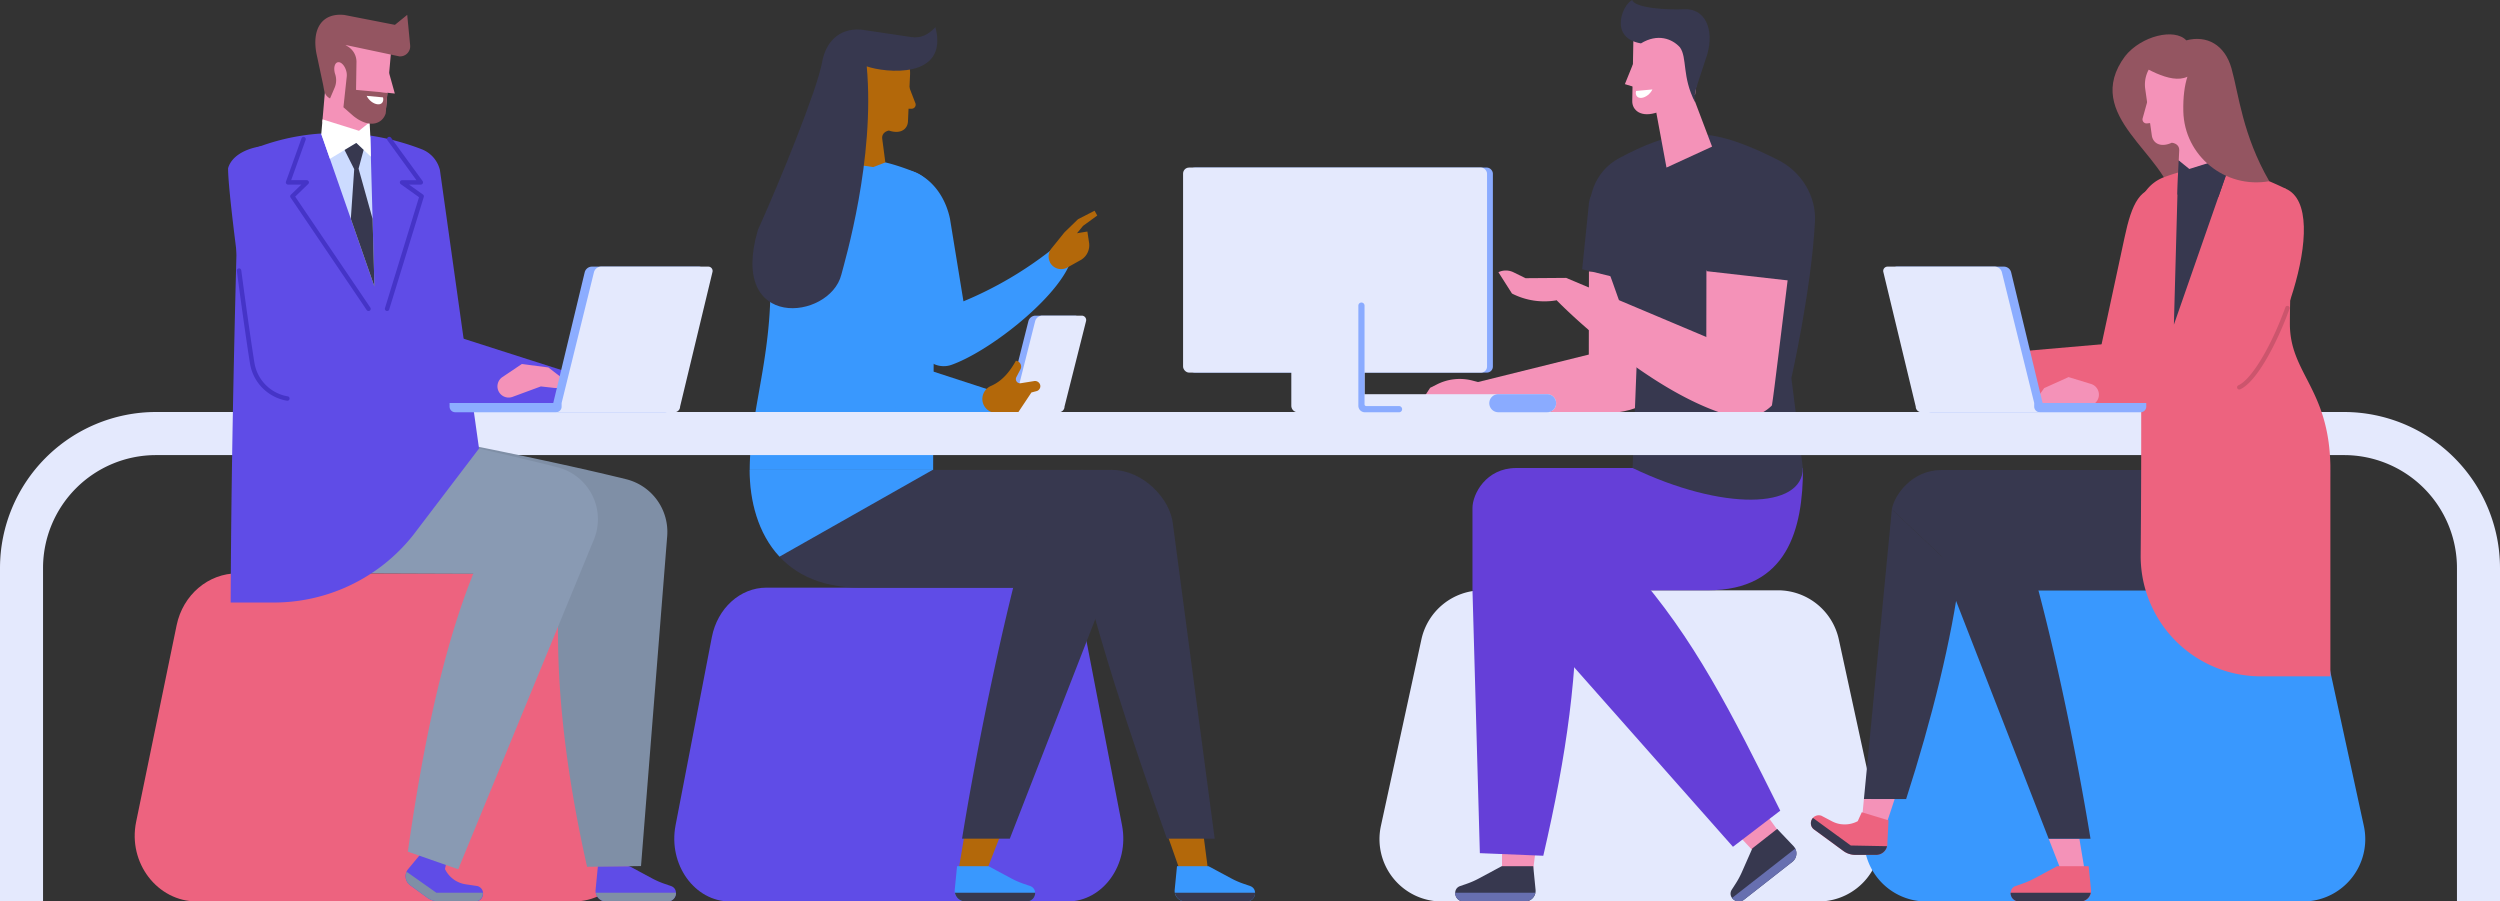 <svg xmlns="http://www.w3.org/2000/svg" viewBox="0 0 1694.42 610.98"><rect x="0" y="0" width="1694.42" height="610.98" fill="#333333" stroke="none"/><defs><style>.cls-1{fill:#e4e9fd;}.cls-2{fill:#f492b8;}.cls-3{fill:#653fd8;}.cls-4{fill:#37384f;}.cls-5{fill:#676fb0;}.cls-6{fill:#fff;}.cls-7{fill:#5f4ce7;}.cls-8{fill:#3998fe;}.cls-9{fill:#b3680a;}.cls-10{fill:#8cadff;}.cls-11{fill:#ed637f;}.cls-12{fill:#945561;}.cls-13{fill:#cc556d;}.cls-14{fill:#7f8fa6;}.cls-15{fill:#899ab3;}.cls-16{fill:#ccdbff;}.cls-17{fill:#4534c7;}.cls-18{fill:#8aabff;}</style></defs><title>Recurso 1</title><g id="Capa_2" data-name="Capa 2"><g id="Layer_1" data-name="Layer 1"><path class="cls-1" d="M1232.45,611H977.22a42.25,42.25,0,0,1-41.29-51.21l27.46-126.42a42.26,42.26,0,0,1,41.29-33.28H1205a42.26,42.26,0,0,1,41.29,33.28l27.46,126.42A42.24,42.24,0,0,1,1232.45,611Z"/><polygon class="cls-2" points="1038.67 593.03 1018.03 593.03 1018.03 556.94 1043.25 556.94 1038.67 593.03"/><polygon class="cls-2" points="1210.06 569.84 1195.02 583.97 1170.3 557.67 1188.68 540.4 1210.06 569.84"/><path class="cls-3" d="M998,400.07h159.56c54,0,64.45-41.44,64.45-82.87H1027.68C1007.05,317.2,998,335,998,344.28Z"/><path class="cls-3" d="M998,400.07l5,178.17L1046,580c16.06-69.6,23.63-123.78,22.78-187.3Z"/><path class="cls-3" d="M1018.6,397.66l155.94,176.27,32.06-24.49c-33.13-66.39-58.24-116.91-100.43-164.42Z"/><path class="cls-4" d="M1039.18,587.08h-21.37l-15.27,8.2A55.6,55.6,0,0,1,994.1,599l-4.49,1.55C984,602.55,986,611,991.93,611h41.58a7.23,7.23,0,0,0,7.24-8Z"/><path class="cls-5" d="M986.25,605.06a5.72,5.72,0,0,0,5.66,5.92h41.58a7.18,7.18,0,0,0,7.12-5.92Z"/><path class="cls-2" d="M1076.93,184l-.1,62,44.22,18.25c1.37-7.82,7.43-45.57,11.76-80.23Z"/><path class="cls-4" d="M1137.75,134.6c-5.9-20.85-56.67-21.2-60.73,2.35l-4.67,45.53,65,16C1140.14,176.45,1137.72,142.76,1137.75,134.6Z"/><path class="cls-2" d="M1121.05,264.26c-6.09,27.63-86.4,13-122.95,7.82l1.42-12.6,85-21.08Z"/><path class="cls-2" d="M970.21,277.25l8.19-3.94h28.06l.61-13-9.1-2.37a34.19,34.19,0,0,0-24,2.56l-4.68,2.35L960,277.22A11.74,11.74,0,0,0,970.21,277.25Z"/><path class="cls-4" d="M1204.5,561.81,1187.68,575l-7,15.88a57.57,57.57,0,0,1-4.36,8.11l-2.58,4c-3.2,5.08,3.61,10.46,8.27,6.8l32.73-25.64a7.23,7.23,0,0,0,.76-10.77Z"/><path class="cls-5" d="M1173.93,608.61a5.72,5.72,0,0,0,8.11,1.17l32.73-25.64a7.18,7.18,0,0,0,2-9Z"/><path class="cls-4" d="M1109.2,249c-1.66-22.72-19-63.33-29.47-94.89-6.16-18.63,1.17-38.1,17.63-46.89,15.45-8.25,33-16.19,51.31-16.3,19-.12,38.88,8.66,56.66,17.62,15.82,8,25.71,24.59,24.8,41.66-2.48,46.64-16,106.11-16,106.11l7.79,60.9c0,28-54.39,29.2-115.39,0Z"/><path class="cls-2" d="M1156.56,183.05l-.1,62,44.48,29.79c1.37-7.82,7.17-57.11,11.5-91.77Z"/><path class="cls-4" d="M1217.38,133.62c-5.9-20.85-56.68-21.2-60.74,2.35l-.08,47.81,60.46,6.88C1219.77,168.59,1217.35,141.78,1217.38,133.62Z"/><path class="cls-2" d="M1200.94,274.82a29,29,0,0,1-32.78,5.61c-46.26-15.07-95.62-59.18-113-76.79l6.33-15.29L1177,237.05Z"/><path class="cls-2" d="M1025.8,184.55l8.16,4,27.52-.2,1,13.44-4,1a48,48,0,0,1-33.71-3.85l-9.2-14.45A11.71,11.71,0,0,1,1025.8,184.55Z"/><polygon class="cls-2" points="1122.16 73.99 1129.49 113.57 1160.39 99.37 1143.96 55.99 1122.16 73.99"/><path class="cls-2" d="M1106.29,68.32c-.23,6.25,5.85,11.91,17.6,7.6l25-11.91,3.27-26.45L1142,14.68l-34.75,1.62Z"/><path class="cls-4" d="M1157.12,36.83c4.78-16.47-1.11-31.48-16-30.57-8.7.53-33-.42-34.84-6.26-6.91,3.31-15.71,25.79,5.9,29.41,11.33-6.94,21.23-3.14,26.46,2.71,5,7.06,1.29,19.86,10.15,37.05-.52-4.19,0-7,1.76-12.39Z"/><polygon class="cls-2" points="1111.28 60.1 1101.29 57.02 1107.24 42.32 1110.45 41.23 1111.28 60.1"/><path class="cls-6" d="M1108.87,61.65c-.72,2.9.83,5,3.71,4.69s6-2.77,7.38-5.72Z"/><path class="cls-7" d="M723.47,611H494.87c-24.13,0-42.09-25.09-37-51.65l24.59-127.5c3.78-19.59,19.17-33.56,37-33.56H698.88c17.8,0,33.19,14,37,33.56l24.59,127.5C765.57,585.89,747.6,611,723.47,611Z"/><path class="cls-4" d="M508.09,318.5c0,36.44,17.3,79.77,74.89,79.77H744l9.71-79.77Z"/><path class="cls-8" d="M508.08,318.5c0,20.37,5.42,42.88,20.24,58.78L632.08,318.5Z"/><polygon class="cls-9" points="653.87 564.76 649.96 588.17 669.47 588.17 678.58 564.76 653.87 564.76"/><path class="cls-4" d="M743.94,320.17a32.94,32.94,0,0,0-41.8,21.68c-19.31,62.79-39.23,159.72-50.09,226.59h32.36l79.51-204.19A32.91,32.91,0,0,0,743.94,320.17Z"/><path class="cls-8" d="M648.66,587.08H670l15.27,8.2a56.48,56.48,0,0,0,8.44,3.69l4.49,1.55c5.65,2,3.61,10.46-2.32,10.46H654.33a7.22,7.22,0,0,1-7.23-8Z"/><path class="cls-4" d="M701.59,605.06a5.72,5.72,0,0,1-5.66,5.92H654.35a7.18,7.18,0,0,1-7.12-5.92Z"/><polygon class="cls-9" points="790.82 564.76 799.06 588.17 818.57 588.17 815.53 564.76 790.82 564.76"/><path class="cls-4" d="M753.69,318.5c-20.16,0-30.17,23.19-26.44,40.85,13.26,62.79,39.84,142.22,63.66,209.09h32.36L795,355.5C793.32,337.79,774.39,318.5,753.69,318.5Z"/><path class="cls-8" d="M797.73,587.08H819.1l15.27,8.2a56.48,56.48,0,0,0,8.44,3.69l4.49,1.55c5.65,2,3.61,10.46-2.32,10.46H803.4a7.22,7.22,0,0,1-7.23-8Z"/><path class="cls-4" d="M850.66,605.06A5.72,5.72,0,0,1,845,611H803.42a7.18,7.18,0,0,1-7.12-5.92Z"/><path class="cls-9" d="M615.4,82.1c-.15,6-6.28,10.41-17.21,4.48L588.1,81.36A28.22,28.22,0,0,1,572.92,54.1l.3-3.89a21.25,21.25,0,0,1,2.53-8.52l1.3-2.37a21.19,21.19,0,0,1,39.76,11.11Z"/><path class="cls-9" d="M611.84,73.69l6,0A2.74,2.74,0,0,0,620.44,70l-4.25-11L612,59Z"/><path class="cls-8" d="M713,169a253.56,253.56,0,0,1-60,35.23l-9.15-56.06c-4.8-22.58-22.25-36-38.6-33-37,13.15,14.68,115,20.76,125.25a15.83,15.83,0,0,0,18.91,6.85c25.13-8.94,68.43-42.74,79.54-67.08Z"/><path class="cls-8" d="M634.47,139.2A23.08,23.08,0,0,0,620,116.6c-15.51-6.17-28.58-9.4-42.25-9.09-31.81.72-59.7,27.79-56.76,59.48,6.19,66.87-12.85,107.38-12.85,151.51H632.45S632.86,170.78,634.47,139.2Z"/><path class="cls-9" d="M573.94,59.66l28.48,28.8c-3,.66-4.94,2.82-4.46,5.71l2.1,15.91-8.18,3.15-27.45-3.87Z"/><path class="cls-10" d="M686.24,279.4H713.1a3.82,3.82,0,0,0,3.81-3.82l14.57-57.83a3,3,0,0,0-2.94-3.82H701.69a5.08,5.08,0,0,0-4.69,3.82l-14.57,57.83A3.82,3.82,0,0,0,686.24,279.4Z"/><path class="cls-1" d="M690.83,279.4h26.85a3.82,3.82,0,0,0,3.81-3.82l14.57-57.83a3,3,0,0,0-2.94-3.82H706.27a5.08,5.08,0,0,0-4.69,3.82L687,275.58A3.82,3.82,0,0,0,690.83,279.4Z"/><path class="cls-8" d="M573.19,162.7c-5.18-24.53-26.25-45.63-39-34.93C495,160.69,555.7,258,565.59,262.39l21-24.1Z"/><path class="cls-8" d="M570.58,248.59l9-14,90.94,29.61L675,279.85c-27.69,3.42-81.18-1.91-109.36-17.46Z"/><path class="cls-9" d="M700.85,258.29l-9.05,1.45a2.83,2.83,0,0,1-2.95-4.11l2.6-5a4,4,0,0,0-2.91-6.13c-4.11,7.37-9.15,13.65-16.71,17a9.71,9.71,0,0,0-6,9.64,9.52,9.52,0,0,0,9.85,8.73l14.53-.56L699.07,266l3.45-.9a3.47,3.47,0,0,0,2.49-4.19A3.64,3.64,0,0,0,700.85,258.29Z"/><path class="cls-4" d="M634,18.46c-4.52,4.76-9.7,7.69-16.29,6.67l-31.92-4.75c-14.2-2.27-25.71,5.46-28.64,22-3.2,18-28.46,80.39-43.44,113.4-20.29,68.75,48.58,61.35,56.51,30.45,2.42-9.43,23-78.42,17.23-141.25C599.65,49.33,643.31,54.1,634,18.46Z"/><path class="cls-9" d="M711.61,177.75a8.54,8.54,0,0,0,11.77,3.57l9.43-5.27a11.55,11.55,0,0,0,5.32-11.59L737,156.92l-7.06,1.17,4.12-5,9.62-7-1.81-3.27-11.23,5.76-9.16,8.88-8.87,11a8.55,8.55,0,0,0-.95,9.24Z"/><path class="cls-1" d="M1588.69,279.24h-1483A105.84,105.84,0,0,0,0,385V611H29.17V385a76.55,76.55,0,0,1,76.55-76.55h1483A76.55,76.55,0,0,1,1665.25,385V611h29.17V385A105.84,105.84,0,0,0,1588.69,279.24Z"/><path class="cls-8" d="M1560.86,611H1305.63a42.24,42.24,0,0,1-41.29-51.21l27.46-126.42a42.25,42.25,0,0,1,41.28-33.28H1533.4a42.24,42.24,0,0,1,41.28,33.28l27.46,126.42A42.24,42.24,0,0,1,1560.86,611Z"/><path class="cls-11" d="M388.79,611H133.56c-26.95,0-47-26.24-41.29-54l27.46-133.3C124,403.2,141.14,388.59,161,388.59H361.33c19.88,0,37.07,14.61,41.29,35.09L430.08,557C435.79,584.74,415.74,611,388.79,611Z"/><path class="cls-4" d="M1328.47,388.83c61.5,4.42,132.68,11.24,174.47,11.24,53.06,0,76.52-45.07,76.52-81.5H1315.79c-20.29,0-32.06,17.47-33.54,26.63Z"/><polygon class="cls-4" points="1356.33 351.65 1502.94 400.07 1347.21 400.07 1356.33 351.65"/><path class="cls-4" d="M1282.25,345.2l46.22,43.63c-5.52,43.82-19.18,98.84-36.56,152.76H1263.3Z"/><path class="cls-2" d="M1284.12,541.59c-2,6.17-4,12.33-6.16,18.43h-16.44l1.78-18.43Z"/><polygon class="cls-2" points="1409.34 568.45 1412.63 588.18 1396.2 588.18 1388.52 568.45 1409.34 568.45"/><path class="cls-4" d="M1336.37,350.94a28.85,28.85,0,0,1,36.62,19c16.92,55,34.37,139.93,43.88,198.52h-28.35l-69.66-178.89A28.83,28.83,0,0,1,1336.37,350.94Z"/><path class="cls-11" d="M1415.62,587.08h-21.37L1379,595.29a58,58,0,0,1-8.43,3.69l-4.49,1.55c-5.64,2-3.61,10.45,2.32,10.45H1410a7.22,7.22,0,0,0,7.23-8Z"/><path class="cls-4" d="M1362.7,605.06a5.72,5.72,0,0,0,5.66,5.92h41.57a7.18,7.18,0,0,0,7.12-5.92Z"/><path class="cls-12" d="M1440.36,38,1491,43.74l8.85,31.55,11.75,55.28-38.38,6.73C1469.21,104.39,1410.18,78.72,1440.36,38Z"/><path class="cls-11" d="M1444.29,262.47c22.23-9.82,56.12-120.31,22.62-134.6-16.35-3-22.13,10.41-26.93,33l-16.68,77.52Z"/><path class="cls-2" d="M1306.08,242l9.08.55L1339,256.31l7.54-11.16-16.1-15.41-18.11-.77-15.14,8A11.75,11.75,0,0,0,1306.08,242Z"/><path class="cls-11" d="M1444.29,262.47l-1.75-14.57L1437,232.25l-95.26,8.29-3.52,20.35,50.88,8.81C1408.61,269.44,1428.76,266.87,1444.29,262.47Z"/><path class="cls-11" d="M1579.46,315.65c-1-52.32-27.45-62.58-27.45-96.13,0-29.69,2.79-56.94-2.9-91.65-35-16.87-54.72-18-82.39-7.78a27,27,0,0,0-17.52,26.49c3.22,75.68,1.68,230.33,1.68,230.33a81.5,81.5,0,0,0,81.5,81.5h47.08Z"/><path class="cls-11" d="M1517.73,262.47c22.23-9.82,64.88-120.31,31.38-134.6-16.35-3-30.88,10.41-35.68,33l-16.69,77.52Z"/><path class="cls-11" d="M1513.9,248.3l-7.77-14.68-93.07,21.95-.56,21.14h56.71c17.61-3.18,35.08-8.22,48.52-14.24Z"/><path class="cls-2" d="M1385.81,277.47l8.36-3.58,20.41,1.17a7.59,7.59,0,0,0,2.65-14.83L1402,255.58l-16.52,7.47-9.92,14A11.7,11.7,0,0,0,1385.81,277.47Z"/><path class="cls-13" d="M1517.73,264a1.5,1.5,0,0,1-.6-2.88c8.79-3.88,22.19-26.14,31.85-52.92a1.5,1.5,0,0,1,2.82,1c-8.24,22.84-22.23,49.69-33.46,54.65A1.46,1.46,0,0,1,1517.73,264Z"/><polygon class="cls-4" points="1476.16 118.74 1473.39 220.06 1509.4 116.71 1476.16 118.74"/><path class="cls-2" d="M1497.48,65.3,1472,96.75c3.11.35,5.2,2.32,5,5.24l-.32,6.7,8.24,11.67,23.84-11.67Z"/><polygon class="cls-4" points="1509.4 116.71 1508.55 106.77 1483.85 114.53 1476.63 108.69 1476.16 118.48 1475.8 132.07 1485.68 122.75 1503.55 133.52 1509.4 116.71"/><path class="cls-2" d="M1458.42,91.68c.74,5.94,7.27,9.75,17.56,2.78l9.54-6.18A28.23,28.23,0,0,0,1498,59.67l-.68-3.84a21.26,21.26,0,0,0-3.35-8.23l-1.52-2.23a21.19,21.19,0,0,0-38.48,14.94Z"/><path class="cls-2" d="M1461.14,83l-6,.64a2.73,2.73,0,0,1-2.92-3.45l3.15-11.35,4.2-.45Z"/><path class="cls-12" d="M1440.36,38c11.06-13.74,33.5-19.11,41.44-10.65,13.91-3.65,26.12,2.92,30.66,19.09,4.93,17.59,7.45,45,25.59,76.38-29.84,5.32-57.63-17.16-58.27-47.46-.2-9.74.86-17.47,2.78-23.36C1470.89,57.54,1452,44.92,1440.36,38Z"/><path class="cls-11" d="M1279.21,571.38,1280,556l-18.14-5.5-2.74,6.06a18.63,18.63,0,0,1-11,2.07l-.24,0a18.74,18.74,0,0,1-6.26-2l-7.2-3.79c-5.9-1.81-9.74,5.83-4.87,9.4l19.81,14.51a13.7,13.7,0,0,0,8.12,2.66h14.14A7.57,7.57,0,0,0,1279.21,571.38Z"/><path class="cls-4" d="M1257.52,579.4h14.14a7.55,7.55,0,0,0,7.34-5.88l-24.63-.47-25.59-18.67a5.24,5.24,0,0,0,.81,7.85l19.81,14.51A13.7,13.7,0,0,0,1257.52,579.4Z"/><path class="cls-7" d="M276.66,589l10.16-12.26L303,582.46,301.59,589a18.69,18.69,0,0,0,7.63,8.16l.21.11a18.63,18.63,0,0,0,6.24,2.09l8.05,1.2c5.83,2,4.41,10.45-1.63,10.45H297.54a13.73,13.73,0,0,1-8.13-2.66L278,600A7.56,7.56,0,0,1,276.66,589Z"/><path class="cls-14" d="M275.6,590.85l20.11,14.21h31.54a5.46,5.46,0,0,1-5.43,5.92H297.54a13.73,13.73,0,0,1-8.13-2.66L278,600A7.53,7.53,0,0,1,275.6,590.85Z"/><path class="cls-7" d="M405.24,587.08h21.37l15.27,8.21a58,58,0,0,0,8.43,3.69l4.49,1.55c5.64,2,3.61,10.45-2.32,10.45H410.91a7.22,7.22,0,0,1-7.23-8Z"/><path class="cls-14" d="M458.16,605.06A5.72,5.72,0,0,1,452.5,611H410.93a7.18,7.18,0,0,1-7.12-5.92Z"/><path class="cls-14" d="M162.65,274.34l5.84,63.85a55.17,55.17,0,0,0,54.74,50.16l137.5.5a18.06,18.06,0,0,1,18,18.9c-2.52,51.35,4.08,112.66,19.17,179.73l36.56-.49,17.73-223.46a36.77,36.77,0,0,0-27.82-38.74C352.76,307.17,220.57,281.74,162.65,274.34Z"/><path class="cls-15" d="M167.73,274.34l5.84,63.85a55.18,55.18,0,0,0,54.76,50.16l92.5.36C300.78,438.35,287,503,276.42,577.22l34.13,11.95L402.69,365.3a36.29,36.29,0,0,0-24.77-48.56C314.88,300.74,222.16,281.29,167.73,274.34Z"/><path class="cls-7" d="M296.74,114.1c-6.58-23-57-17.14-60.63,4.23,2.34,20.84,35.94,147.82,35.94,147.82l23-5.6,16.7-10.31Z"/><path class="cls-2" d="M446.31,270.28l-8.91-1.79-26.56,7.18L406.42,263l19.52-10.76,17.7,3.91,12.57,11.64A11.75,11.75,0,0,1,446.31,270.28Z"/><path class="cls-7" d="M410.84,260.51,296.3,223.84l-24.25,42.31c19.23,6.77,38,10.36,58.13,12.28h80.66Z"/><path class="cls-7" d="M285.94,101.2c-34.42-13.34-73.71-15.44-110.89-1.56a20.59,20.59,0,0,0-13.31,18.74c-1.62,57.76-5,176-5.39,290h29.21A120.56,120.56,0,0,0,280,362.71L324.67,304,298.16,115.24A20.24,20.24,0,0,0,285.94,101.2Z"/><polygon class="cls-16" points="251 92.87 253.77 194.19 217.75 90.84 251 92.87"/><path class="cls-2" d="M220.93,54l34.28,16.86c-3.11.36-5.2,2.32-5,5.25l.32,6.7-8.24,11.67L218.45,82.82Z"/><polygon class="cls-6" points="217.75 90.84 218.61 80.9 243.31 88.65 250.53 82.82 251 92.61 251.37 106.2 241.47 96.88 223.61 107.64 217.75 90.84"/><polygon class="cls-4" points="241.47 96.88 233.54 101.66 240.07 114.64 237.78 148.3 253.77 194.19 252.52 148.3 243.03 114.31 246.46 101.58 241.47 96.88"/><path class="cls-2" d="M261.69,72.78C261.25,79,254.6,84,243.36,78.46L223.7,66.74l-4.38-29.49,12.54-21.7,34.44,5.33Z"/><path class="cls-12" d="M276,10.07l-8.33,6.77-34.3-6.7c-14.85-1.54-22,9-18.95,25.85l4.4,20.58c1.11,5.15.77,7.9,4.86,10.17l3.24-7.58a13.07,13.07,0,0,0,.18-9.08c-1.15-3.72-.39-7.21,1.68-7.84s4.65,1.82,5.78,5.49a10.51,10.51,0,0,1,.38,4.82s-2.17,20.16-2.17,20.16l6.79,5.94c11.21,8.94,19.87,5,21.88-1.89l1.11-13.89-21.23-1.95.29-18.83a12.14,12.14,0,0,0-5.53-10.36l-2-1.28,36.6,7.76A6.86,6.86,0,0,0,278,30.87Z"/><path class="cls-7" d="M215.5,226.2l-.19-109.8c-4.06-23.55-54.84-23.2-60.73-2.35.07,21,14.19,119.76,16.43,132.56a29,29,0,0,0,23.58,23.46c46.49,14.32,121.76,5.73,146.11,1.35l.32-14.87Z"/><path class="cls-2" d="M375.56,262.91l-9-1L347.34,269a7.59,7.59,0,0,1-6.86-13.41l13.19-8.87,18,2.33L385.2,259.5A11.73,11.73,0,0,1,375.56,262.91Z"/><path class="cls-17" d="M194.59,271.57l-.27,0a30.59,30.59,0,0,1-24.79-24.68c-1.13-6.48-5.22-34.35-9-63.28a1.5,1.5,0,0,1,3-.39c3.81,28.89,7.89,56.7,9,63.15a27.55,27.55,0,0,0,22.36,22.24,1.5,1.5,0,0,1-.26,3Z"/><path class="cls-17" d="M262.36,210.8a1.72,1.72,0,0,1-.44-.06,1.5,1.5,0,0,1-1-1.88L284,133.65l-12.37-8.82a1.5,1.5,0,0,1-.55-1.68,1.48,1.48,0,0,1,1.42-1h9.75L262.65,95.16a1.5,1.5,0,1,1,2.42-1.77l21.36,29.34a1.49,1.49,0,0,1,.13,1.56,1.51,1.51,0,0,1-1.34.82h-8l9.43,6.72a1.51,1.51,0,0,1,.57,1.67L263.8,209.75A1.5,1.5,0,0,1,262.36,210.8Z"/><path class="cls-17" d="M249.78,210.8a1.51,1.51,0,0,1-1.24-.65l-51.6-76.25a1.5,1.5,0,0,1,.2-1.92l7.09-6.87h-9a1.5,1.5,0,0,1-1.22-.64,1.52,1.52,0,0,1-.19-1.37l10.52-29.33a1.49,1.49,0,0,1,1.91-.91,1.5,1.5,0,0,1,.91,1.92l-9.8,27.33h10.57a1.5,1.5,0,0,1,1,2.58l-8.85,8.57L251,208.46a1.5,1.5,0,0,1-.4,2.09A1.52,1.52,0,0,1,249.78,210.8Z"/><polygon class="cls-2" points="257.6 62.34 267.6 63.41 263.36 48.19 259.17 47.74 257.6 62.34"/><path class="cls-6" d="M259.6,66c.72,2.9-.82,5-3.71,4.69s-6-2.77-7.38-5.72Z"/><path class="cls-1" d="M1048.33,279.4H891.58a6.12,6.12,0,0,1,0-12.23h156.75a6.12,6.12,0,1,1,0,12.23Z"/><path class="cls-18" d="M1048.33,279.4h-33.06a6.12,6.12,0,0,1,0-12.23h33.06a6.12,6.12,0,1,1,0,12.23Z"/><rect class="cls-18" x="805.81" y="113.57" width="206.02" height="138.97" rx="4.07"/><rect class="cls-1" x="801.85" y="113.57" width="206.02" height="138.97" rx="4.07"/><path class="cls-1" d="M948.1,275.21H926a1.16,1.16,0,0,1-1.16-1.16V207a2.1,2.1,0,0,0-2.1-2.09H877.3a2.1,2.1,0,0,0-2.09,2.09v68a4.43,4.43,0,0,0,4.43,4.43h68.58a2.1,2.1,0,0,0,2.08-2.31A2.18,2.18,0,0,0,948.1,275.21Z"/><path class="cls-18" d="M948.1,275.21H926a1.16,1.16,0,0,1-1.16-1.16V207a2.1,2.1,0,0,0-4.19,0v68a4.43,4.43,0,0,0,4.43,4.43h23.15a2.1,2.1,0,0,0,2.08-2.31A2.18,2.18,0,0,0,948.1,275.21Z"/><path class="cls-10" d="M378.19,279.4h72.67a3.82,3.82,0,0,0,3.81-3.82l21.91-91.06a2.93,2.93,0,0,0-2.93-3.81H401a5.1,5.1,0,0,0-4.7,3.81l-21.91,91.06A3.82,3.82,0,0,0,378.19,279.4Z"/><path class="cls-1" d="M479.92,180.71H407.26a5.1,5.1,0,0,0-4.7,3.81l-21.91,88.61H346.16v2.45A3.82,3.82,0,0,0,350,279.4H457.13a3.82,3.82,0,0,0,3.81-3.82l21.91-91.06A2.93,2.93,0,0,0,479.92,180.71Z"/><path class="cls-10" d="M380.65,273.13v2.45a3.82,3.82,0,0,1-3.82,3.82h-68.3a3.82,3.82,0,0,1-3.82-3.82v-2.45Z"/><path class="cls-10" d="M1381.18,279.4h-72.67a3.82,3.82,0,0,1-3.81-3.82l-21.92-91.06a2.94,2.94,0,0,1,2.94-3.81h72.66a5.1,5.1,0,0,1,4.7,3.81L1385,275.58A3.82,3.82,0,0,1,1381.18,279.4Z"/><path class="cls-1" d="M1279.45,180.71h72.66a5.1,5.1,0,0,1,4.7,3.81l21.91,88.61h34.49v2.45a3.82,3.82,0,0,1-3.82,3.82H1302.24a3.82,3.82,0,0,1-3.81-3.82l-21.92-91.06A2.94,2.94,0,0,1,1279.45,180.71Z"/><path class="cls-10" d="M1378.72,273.13v2.45a3.82,3.82,0,0,0,3.82,3.82h68.3a3.82,3.82,0,0,0,3.82-3.82v-2.45Z"/></g></g></svg>